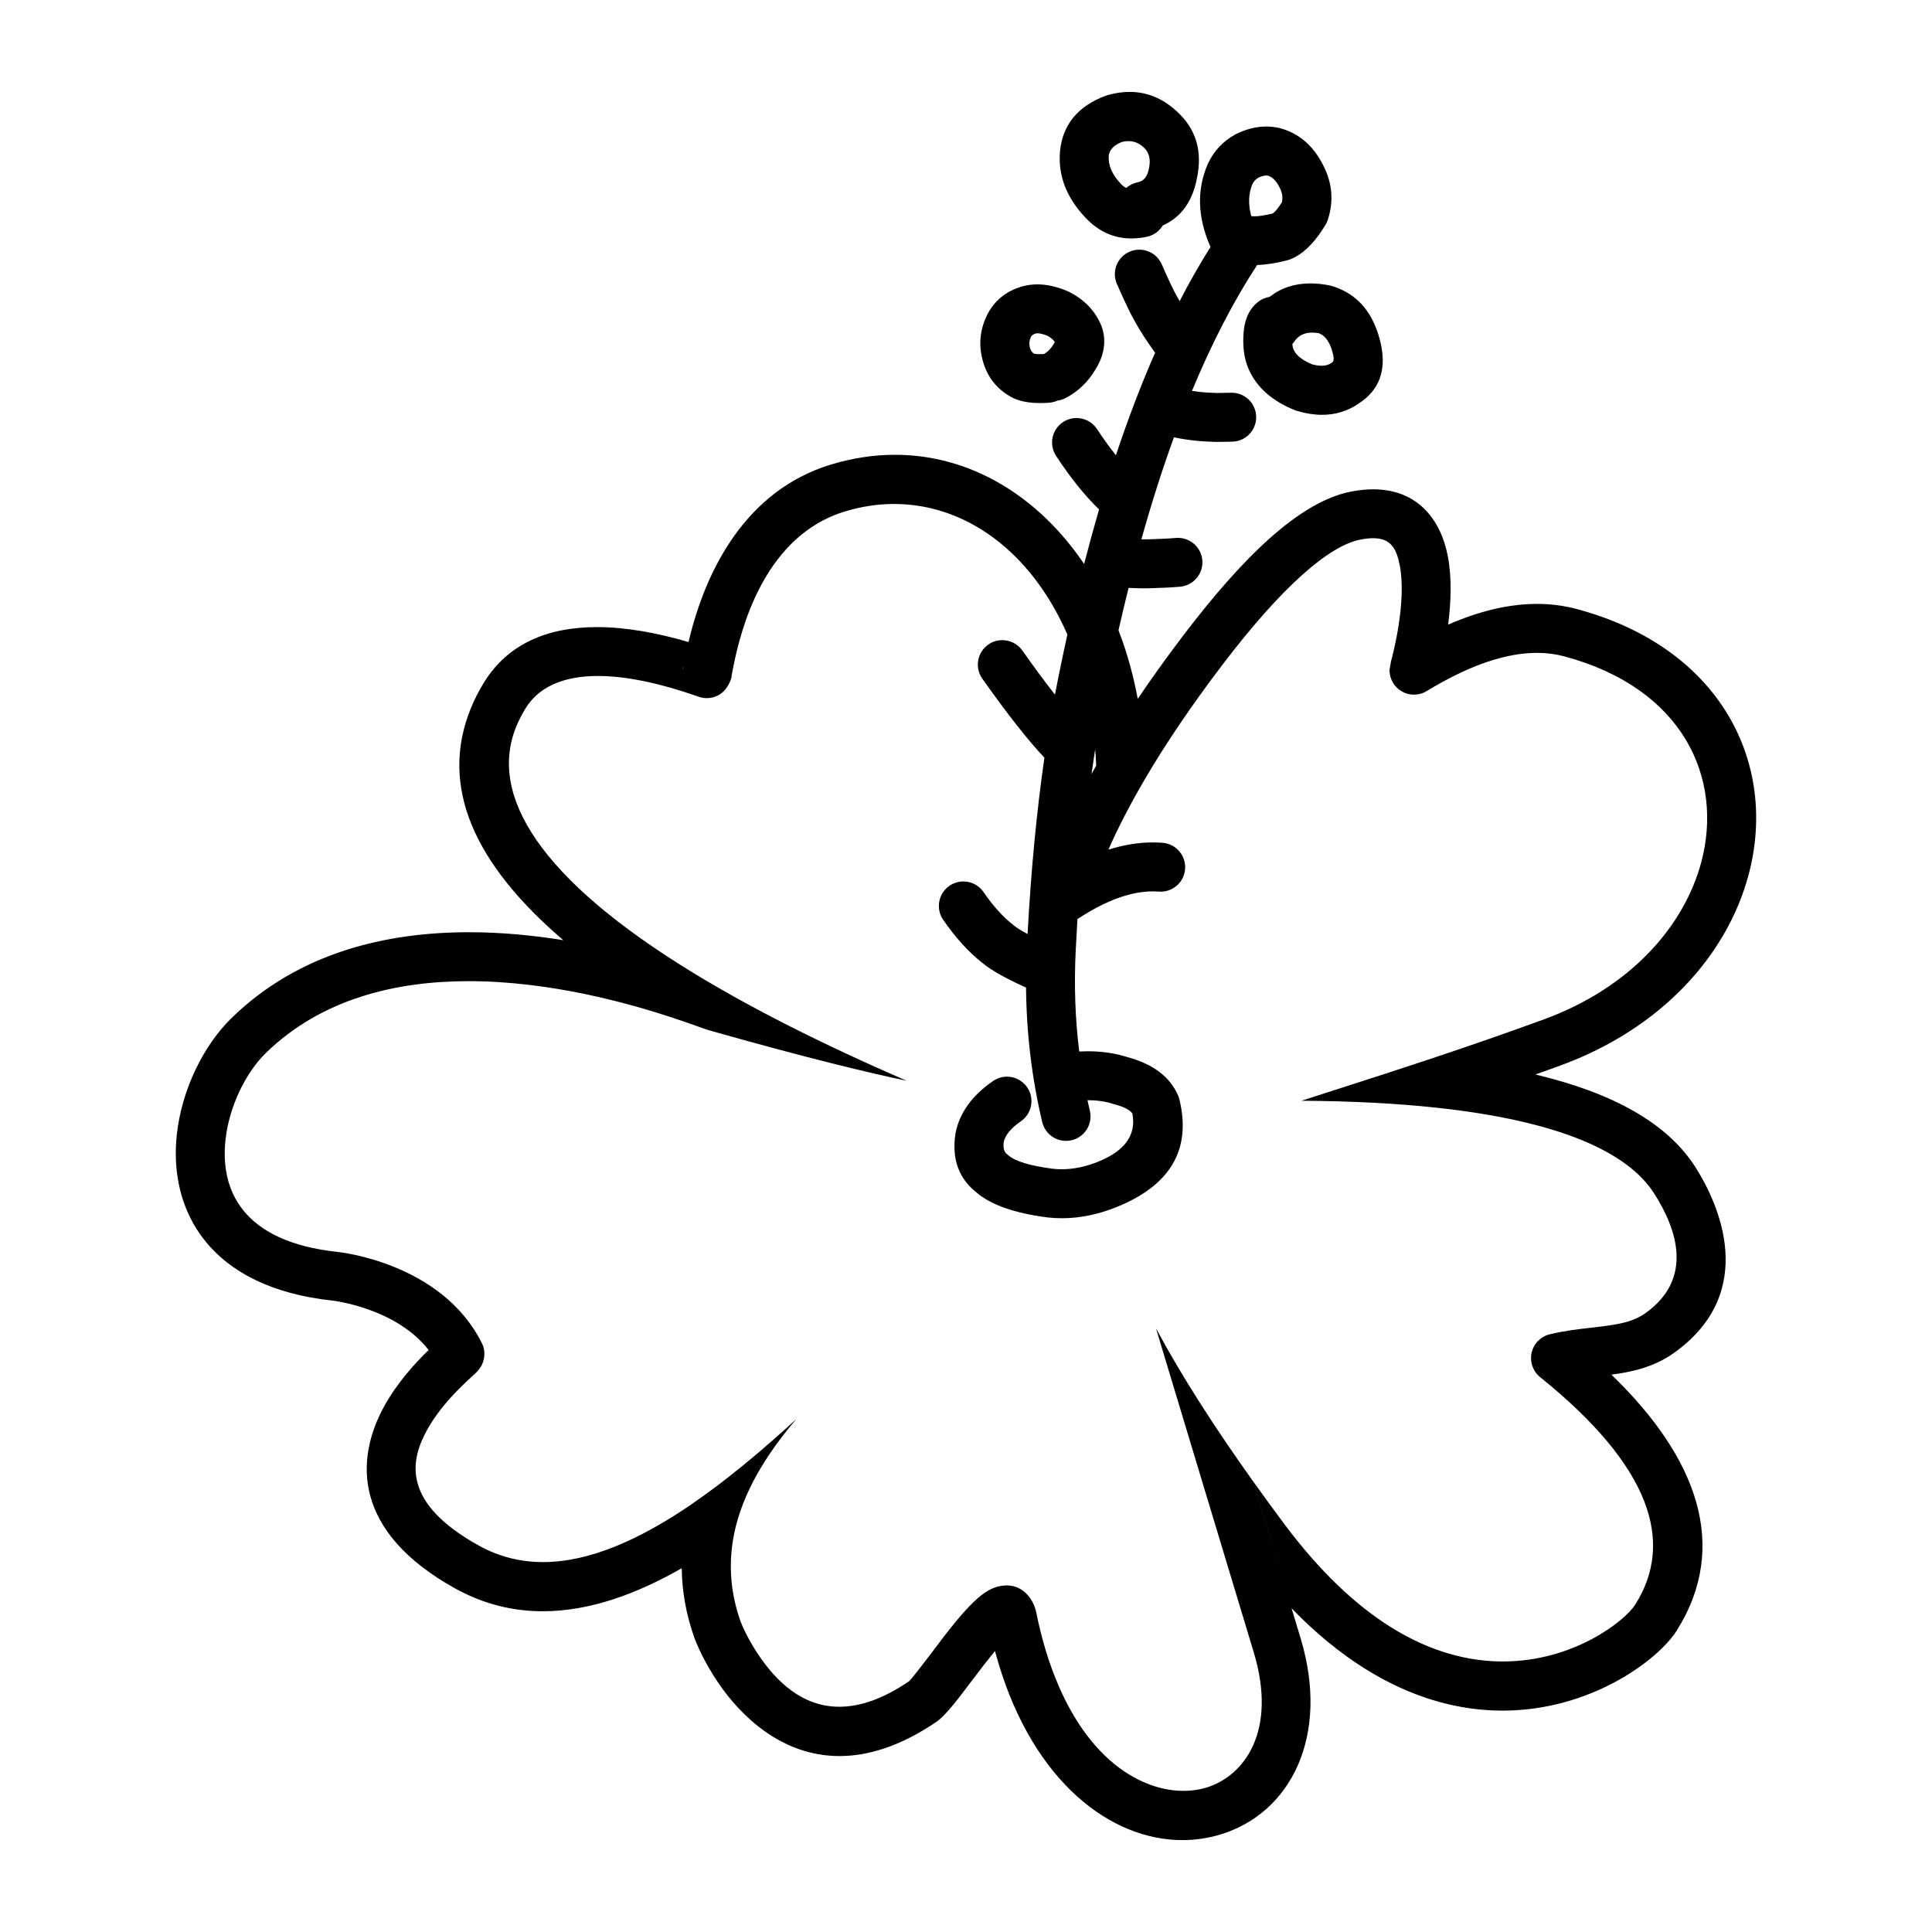 <?xml version="1.0" encoding="UTF-8"?>
<!-- Uploaded to: ICON Repo, www.iconrepo.com, Generator: ICON Repo Mixer Tools -->
<svg fill="#000000" width="800px" height="800px" version="1.1" viewBox="144 144 512 512" xmlns="http://www.w3.org/2000/svg">
 <g>
  <path d="m491.25 219.11c-4.184 0-7.789 1.191-10.809 3.57h-0.016c-0.965 0.152-1.914 0.527-2.766 1.137-1.758 1.258-2.961 3.078-3.606 5.457-0.305 1.113-0.48 2.371-0.543 3.773-0.176 3.363 0.309 6.328 1.457 8.898v0.004c2.125 4.762 6.203 8.352 12.23 10.766 0.191 0.078 0.391 0.145 0.586 0.203 2.312 0.676 4.508 1.012 6.582 1.012 3.586 0 6.832-1.004 9.746-3.012h-0.012c5.324-3.438 7.301-8.574 5.922-15.406l-0.016-0.062c-1.766-8.324-6.106-13.543-13.02-15.656-0.211-0.062-0.418-0.117-0.633-0.156-1.785-0.352-3.488-0.527-5.106-0.527zm6.078 19.035c0.195 1.012 0.113 1.637-0.254 1.875-0.082 0.055-0.168 0.113-0.25 0.172-0.688 0.492-1.551 0.734-2.59 0.734-0.734 0-1.555-0.121-2.465-0.363h-0.016c-2.613-1.09-4.254-2.387-4.934-3.902-0.172-0.391-0.285-0.887-0.336-1.484h-0.016c0.223-0.234 0.43-0.492 0.621-0.766 1.047-1.512 2.602-2.269 4.664-2.269 0.547 0 1.133 0.055 1.746 0.16h-0.016c1.887 0.715 3.168 2.664 3.844 5.844z"/>
  <path d="m557.39 426.42c26.945-9.816 44.316-29.324 49.988-50.531 7.852-29.332-7.109-60.207-45.523-70.488-3.43-0.918-6.945-1.359-10.535-1.359-7.562 0-15.445 1.953-23.547 5.492 0.734-5.688 1.043-12.297-0.09-18.156-1.789-9.312-7.711-17.703-19.766-17.703-1.805 0-3.754 0.188-5.844 0.594-13.719 2.641-28.879 17.57-44.629 38.309-4.348 5.731-8.324 11.273-11.93 16.629-0.738-4.012-1.691-7.883-2.832-11.605-0.684-2.238-1.441-4.426-2.262-6.555h-0.012c0.867-3.832 1.762-7.582 2.676-11.254h0.012c0.945 0.059 2.137 0.098 3.59 0.113 0.227 0.004 0.457 0.004 0.699 0.004 0.512 0 1.074-0.008 1.656-0.023h-0.004c0.391-0.008 1.18-0.043 2.375-0.098h-0.004c0.25-0.012 0.703-0.023 1.359-0.043l0.059-0.004c1.039-0.039 2.32-0.121 3.856-0.25 3.57-0.289 6.234-3.418 5.949-6.988-0.277-3.391-3.113-5.965-6.461-5.965-0.176 0-0.355 0.008-0.531 0.023-1.363 0.109-2.477 0.184-3.336 0.215h-0.012c-0.656 0.023-1.121 0.035-1.402 0.047l-0.055 0.004c-1.113 0.051-1.801 0.082-2.078 0.09h-0.02c-0.492 0.012-0.945 0.016-1.359 0.016-0.188 0-0.363 0-0.531-0.004h-0.016c-0.113-0.004-0.23-0.004-0.34-0.004h-0.012c2.688-9.605 5.566-18.613 8.621-27.027h0.016c1.922 0.395 3.731 0.68 5.426 0.859h-0.004c1.293 0.156 3.008 0.27 5.141 0.336h-0.012c0.113 0.008 0.227 0.012 0.348 0.016 0.117 0.004 0.281 0.004 0.48 0.004 0.777 0 2.137-0.023 4.074-0.066 3.582-0.082 6.414-3.055 6.332-6.633-0.082-3.531-2.965-6.336-6.481-6.336h-0.156c-1.883 0.043-3.113 0.066-3.684 0.066h-0.152-0.016c-0.07-0.004-0.145-0.008-0.215-0.012-1.836-0.055-3.227-0.145-4.16-0.258l-0.113-0.012c-0.648-0.07-1.324-0.164-2.023-0.273h-0.016c5.269-12.684 11.02-23.805 17.266-33.359h-0.012c2.406-0.074 5.094-0.496 8.059-1.266 0.254-0.066 0.512-0.148 0.758-0.25 0.41-0.16 0.809-0.344 1.207-0.555 2.883-1.516 5.598-4.391 8.137-8.625 0.254-0.43 0.461-0.887 0.613-1.363 1.574-4.926 1.16-9.711-1.25-14.359-2.598-5.188-6.391-8.465-11.379-9.832-0.102-0.027-0.207-0.055-0.316-0.078-1.121-0.25-2.254-0.375-3.394-0.375-2.609 0-5.25 0.656-7.922 1.969-0.074 0.035-0.148 0.074-0.223 0.109-3.262 1.758-5.691 4.332-7.293 7.719-0.035 0.066-0.062 0.137-0.094 0.207-2.906 6.746-2.688 13.984 0.66 21.703 0.035 0.078 0.07 0.152 0.102 0.227h-0.012c-2.824 4.484-5.551 9.27-8.176 14.348-0.191-0.328-0.375-0.652-0.547-0.965l-0.078-0.137c-0.852-1.465-2.231-4.356-4.121-8.668-1.074-2.43-3.449-3.875-5.938-3.875-0.875 0-1.762 0.176-2.613 0.551-3.281 1.441-4.766 5.269-3.32 8.547 2.086 4.754 3.68 8.074 4.773 9.957 1.348 2.441 3.129 5.195 5.348 8.262h-0.012c-3.684 8.383-7.141 17.438-10.375 27.164-1.652-2.051-3.316-4.363-5.008-6.938-1.25-1.898-3.316-2.93-5.434-2.93-1.219 0-2.449 0.344-3.551 1.062-2.992 1.965-3.828 5.988-1.863 8.98 3.785 5.769 7.582 10.5 11.395 14.188l-0.012 0.004c-1.359 4.68-2.676 9.5-3.957 14.449-12.121-17.957-30.07-28.938-50.117-28.938-5.574 0-11.305 0.848-17.121 2.629-2.781 0.852-5.371 1.922-7.793 3.176-20.016 10.355-27.188 32.633-29.805 43.816-8.422-2.473-16.688-3.957-24.273-3.957-12.707 0-23.512 4.16-30.012 14.801-1.328 2.176-2.461 4.394-3.387 6.66-8.508 20.816 0.98 41.406 24.492 61.508h-0.012c-7.844-1.266-16.316-2.109-24.992-2.109-21.871 0-45.07 5.34-62.906 22.727-7.418 7.234-13.254 18.984-14.535 31.031-2.117 20.074 8.605 40.414 41.387 43.879 0.348 0.035 16.816 2.043 25.359 13.086-3.316 3.211-8.168 8.414-11.711 14.789-7.91 14.27-8.301 33.391 18.734 48.387 7.606 4.215 15.398 6.051 23.242 6.051 12.328 0 24.777-4.519 36.801-11.398v-0.004h0.016c0.059 5.883 1.082 12.012 3.32 18.371 0.543 1.543 2.613 6.481 6.328 11.957 5.824 8.602 16.66 19.449 32.156 19.449 7.473 0 16.031-2.523 25.633-9.027 2.672-1.812 6.465-7.008 9.227-10.66 2.356-3.117 4.523-5.926 6.344-8.137 0.324 1.168 0.648 2.316 0.988 3.441 9.402 31.145 29.594 46.656 48.68 46.656 3.41 0 6.781-0.496 10.047-1.48 18.652-5.633 29.113-26.09 21.277-52.031l-2.387-7.898v-0.004h0.016c6.383 6.594 12.789 11.793 19.141 15.805 13.039 8.23 25.539 11.293 36.738 11.293 23.57 0 41.359-13.578 46.148-21.172 14.16-22.441 5.383-45.988-17.285-67.863h-0.016c5.258-0.691 11.207-1.91 16.586-5.75 22.578-16.117 11.863-39.562 5.691-49.238-7.449-11.68-21.855-19.672-42.383-24.551l-0.012 0.004h-0.004l-0.004-0.004 0.012 0.004-0.004-0.004v-0.004c2.125-0.75 4.285-1.531 6.481-2.328zm-81.52-233.56c0.355-0.758 0.875-1.34 1.566-1.746h-0.016c0.836-0.402 1.57-0.609 2.199-0.609 0.148 0 0.289 0.012 0.43 0.035h-0.012c1.191 0.395 2.199 1.418 3.031 3.074l0.055 0.113c0.676 1.281 0.871 2.578 0.594 3.891h-0.012c-0.98 1.543-1.781 2.527-2.406 2.949h-0.012c-2.07 0.508-3.695 0.762-4.871 0.762-0.297 0-0.555-0.016-0.793-0.047h-0.016c-0.855-3.086-0.766-5.894 0.262-8.422zm-41.645 149.73h0.012c0.117 1.418 0.207 2.859 0.266 4.316 0 0.004-0.004 0.012-0.012 0.02v0.02h-0.012c-0.414 0.727-0.816 1.445-1.211 2.16 0.309-2.207 0.629-4.379 0.957-6.516zm-109.08-22.078h0.012c-0.016 0.066-0.023 0.113-0.035 0.148-0.109 0.48-0.188 0.688-0.211 0.699-0.023-0.012 0.043-0.348 0.234-0.848zm198.6 103.89c-8.738 2.914-16.695 5.469-23.863 7.769-3.879 1.246-7.539 2.422-10.973 3.539 13.637 0.086 25.684 0.734 36.234 1.891 31.887 3.492 50.156 11.598 57.227 22.68 6.086 9.543 10.477 22.586-2.293 31.703-3.504 2.504-7.598 3.098-14.18 3.844-3.297 0.375-7.164 0.805-11.188 1.773-2.402 0.578-4.269 2.473-4.812 4.887-0.543 2.414 0.34 4.926 2.262 6.477 29.496 23.73 35.609 43.777 25.195 60.273-2.707 4.297-16.281 15.07-35.094 15.07-8.973 0-19.148-2.453-29.898-9.238-8.91-5.625-18.426-14.316-28.113-27.324-2.781-3.731-5.465-7.41-8.062-11.047l-0.012 0.004 10.086 33.461-10.109-33.492c-0.004-0.008-0.012-0.016-0.016-0.023-10.082-14.137-18.762-27.562-25.758-40.559h-0.016l13.988 46.363c0.004 0.012 0.016 0.02 0.02 0.031h-0.012l11.898 39.402c6.316 20.918-2.523 32.816-12.609 35.863-1.824 0.551-3.848 0.852-5.992 0.852-12.059 0-28.148-9.492-36.566-37.359-0.93-3.09-1.758-6.383-2.465-9.91-0.602-2.981-3.039-7.176-7.852-7.176-0.582 0-1.191 0.059-1.84 0.188-1.266 0.254-2.32 0.758-3.109 1.207-4.762 2.742-10.922 11.137-14.832 16.316-3.793 5.016-5.797 7.5-6.156 7.742-7.094 4.812-13.188 6.699-18.406 6.699-10.047 0-16.855-7.004-21.367-13.66-3.031-4.469-4.613-8.391-4.828-8.988-2.848-8.094-3.164-15.777-1.703-23.055l-0.012 0.004h-0.012c0.004-0.004 0.012-0.008 0.016-0.012 2.242-11.086 8.609-21.234 16.473-30.473h-0.012c-0.039 0.035-0.078 0.07-0.117 0.102-9.391 8.605-18.688 16.328-27.75 22.516-0.004 0.008-0.004 0.016-0.004 0.023l-0.008-0.004c-13.758 9.371-26.965 15.207-39.188 15.207-5.918 0-11.605-1.367-17.008-4.363-20.488-11.363-18.27-22.465-13.676-30.746 3.562-6.418 9.105-11.559 11.777-14.012 0.395-0.363 0.887-0.812 1.219-1.152 0.004 0 0.738-0.695 1.277-1.637 0.035 0 1.824-3.016 0.148-6.203-10.629-21.184-37.617-24.016-38.051-24.059-25.703-2.715-31.219-16.703-29.855-29.617 0.973-9.172 5.535-18.074 10.688-23.105 14.867-14.488 34.648-19.055 53.762-19.055 21.625 0 42.402 5.836 54.262 9.758 0.004 0.004 0.016 0.012 0.02 0.016 0.012 0.004 0.02 0.004 0.031 0.008h-0.012c2.75 0.902 5 1.699 6.672 2.301 1.004 0.359 2.004 0.723 2.629 0.906 0.051 0.016 0.117 0.035 0.176 0.051 25.504 7.234 42.961 11.426 52.27 13.34-22.707-9.828-41.418-19.359-56.438-28.523-40.832-24.914-54.426-47.133-47-65.309 0.648-1.586 1.461-3.188 2.449-4.809 3.336-5.461 9.633-8.617 19.207-8.617 7.066 0 15.922 1.719 26.695 5.508 0.699 0.246 1.426 0.367 2.156 0.367 1.023 0 2.047-0.242 2.981-0.727 2.727-1.41 3.598-4.731 3.606-5.059l-0.016-0.004c-0.02 0.02-0.031 0.055-0.051 0.109 0.078-0.43 0.172-0.934 0.254-1.383 1.473-7.625 6.273-30.852 24.148-40.102 1.73-0.898 3.602-1.672 5.629-2.293 4.387-1.344 8.777-1.996 13.094-1.996 18.801 0 36.215 12.43 45.914 34.613h-0.012c-0.816 3.711-1.609 7.488-2.383 11.332-0.309 1.504-0.613 3.031-0.91 4.57-2.566-3.273-5.453-7.172-8.648-11.691-1.27-1.785-3.266-2.738-5.305-2.738-1.293 0-2.602 0.387-3.738 1.191-2.922 2.07-3.621 6.117-1.543 9.039 6.621 9.359 12.109 16.336 16.457 20.93h-0.012c-2.055 14.234-3.547 29.809-4.461 46.719-1.727-0.914-2.981-1.703-3.769-2.383-0.074-0.066-0.152-0.129-0.23-0.191-2.594-2.027-5.152-4.879-7.676-8.547-1.254-1.828-3.285-2.809-5.348-2.809-1.27 0-2.547 0.371-3.672 1.145-2.953 2.031-3.699 6.07-1.668 9.02 3.281 4.762 6.731 8.562 10.363 11.406h-0.004c2.352 1.953 6.219 4.137 11.609 6.555h-0.012c0.117 12.234 1.555 24.113 4.289 35.637 0.707 2.981 3.375 4.988 6.309 4.988 0.496 0 1.004-0.055 1.504-0.176 3.484-0.828 5.637-4.324 4.812-7.809-0.223-0.926-0.434-1.855-0.633-2.789h-0.016c0.039-0.004 0.07-0.004 0.109-0.004 2.469 0 4.684 0.32 6.641 0.961 0.117 0.039 0.234 0.074 0.359 0.105 2.59 0.684 4.195 1.516 4.832 2.496h-0.016c1.055 5.625-1.969 9.871-9.074 12.727v0.004c-3.316 1.336-6.543 2.004-9.672 2.004-0.789 0-1.574-0.043-2.352-0.129h-0.012c-6.086-0.801-10.027-2.004-11.816-3.606-0.109-0.098-0.215-0.191-0.336-0.281-0.738-0.574-1.023-1.605-0.852-3.102h-0.016c0.383-1.891 1.902-3.75 4.566-5.586 2.953-2.031 3.699-6.07 1.668-9.023-1.258-1.824-3.285-2.809-5.348-2.809-1.27 0-2.547 0.371-3.672 1.145-5.578 3.836-8.891 8.43-9.949 13.785-0.02 0.102-0.035 0.207-0.051 0.309-0.973 6.629 0.914 11.797 5.656 15.5h-0.012c3.805 3.227 9.957 5.402 18.449 6.523l0.125 0.023c1.328 0.152 2.656 0.23 3.984 0.23 4.781 0 9.613-0.984 14.488-2.949 14.309-5.758 19.871-15.246 16.699-28.465-0.082-0.344-0.191-0.676-0.324-0.996-2.098-4.984-6.559-8.41-13.398-10.27h-0.012c-3.227-1.043-6.75-1.566-10.562-1.566-0.746 0-1.512 0.023-2.277 0.062-1.074-8.699-1.379-17.625-0.926-26.762v-0.004c0.137-2.809 0.289-5.582 0.457-8.316h-0.012c7.418-4.898 14.09-7.352 20.016-7.352 0.531 0 1.055 0.02 1.57 0.059 0.168 0.012 0.328 0.016 0.496 0.016 3.359 0 6.203-2.59 6.461-5.996 0.27-3.57-2.406-6.688-5.977-6.957-0.848-0.062-1.699-0.098-2.555-0.098-3.816 0-7.754 0.641-11.793 1.918 2.543-5.777 5.797-12.102 9.816-18.934l0.012-0.012h-0.012v-0.023h0.012c5.344-9.059 12.023-19.012 20.207-29.785 16.172-21.297 28.59-31.844 36.754-33.418 1.277-0.246 2.394-0.367 3.375-0.367 4.594 0 6.164 2.633 7.047 7.195 1.855 9.625-1.758 23.418-2.371 25.652l0.016 0.004-0.355 2.09 0.266-1.797-0.27 1.805v0.027c0 2.344 1.266 4.508 3.305 5.652 0.988 0.555 2.082 0.832 3.18 0.832 1.172 0 2.344-0.316 3.375-0.945 11.484-6.996 21.145-10.129 29.23-10.129 2.543 0 4.934 0.312 7.172 0.91 31.816 8.516 42.262 32.512 36.348 54.605-4.461 16.672-18.477 33.164-41.898 41.695-10.531 3.836-20.273 7.191-29.207 10.172zm-263.75 81.172h0.012c0.02 0.043 0.039 0.082 0.062 0.125 0.051 0.102 0.102 0.199 0.156 0.297-0.09-0.137-0.164-0.281-0.23-0.422z"/>
  <path d="m411.25 248.79h-0.004c0.781 0.5 1.648 0.91 2.602 1.227 1.613 0.531 3.543 0.797 5.781 0.797 0.773 0 1.574-0.031 2.414-0.094 0.766-0.055 1.496-0.242 2.156-0.539h-0.012c0.727-0.094 1.457-0.312 2.144-0.668 3.305-1.703 5.949-4.211 7.93-7.523 1.012-1.59 1.699-3.191 2.066-4.812 0.531-2.348 0.383-4.621-0.434-6.812-0.039-0.109-0.09-0.219-0.137-0.328-1.664-3.812-4.5-6.723-8.508-8.723-0.121-0.062-0.25-0.121-0.379-0.176-2.812-1.188-5.473-1.777-7.969-1.777-1.422 0-2.793 0.191-4.113 0.574l-0.031 0.008c-4.172 1.234-7.211 3.723-9.137 7.469-0.023 0.055-0.055 0.102-0.074 0.156-1.871 3.898-2.238 7.887-1.113 11.969 1.082 4.019 3.356 7.106 6.816 9.254zm5.926-15.461c0.227-0.441 0.641-0.754 1.238-0.934 0.156-0.047 0.344-0.07 0.555-0.07 0.664 0 1.57 0.234 2.711 0.707h-0.012c0.832 0.449 1.457 0.988 1.879 1.613h-0.012c-0.059 0.109-0.129 0.234-0.223 0.383-0.043 0.066-0.082 0.137-0.121 0.207-0.668 1.133-1.496 1.992-2.5 2.578h-0.012c-0.469 0.031-0.887 0.043-1.25 0.043-0.605 0-1.062-0.039-1.387-0.117h-0.012c-0.531-0.344-0.887-0.867-1.074-1.566l-0.02-0.082c-0.254-0.914-0.176-1.832 0.23-2.758z"/>
  <path d="m443.84 207.19c1.309 0 2.656-0.145 4.059-0.43 1.84-0.379 3.34-1.504 4.242-2.996h-0.012c4.793-2.137 7.797-6.215 9.012-12.25h-0.004c1.652-7.391-0.152-13.438-5.422-18.137-3.676-3.348-7.793-5.023-12.348-5.023-1.852 0-3.769 0.277-5.758 0.824-0.184 0.051-0.359 0.109-0.531 0.172-7.352 2.727-11.395 7.578-12.145 14.547l-0.012 0.102c-0.582 6.426 1.656 12.312 6.723 17.664 3.461 3.684 7.527 5.527 12.195 5.527zm-2.535-25.57h-0.016c0.609-0.148 1.191-0.227 1.75-0.227 1.477 0 2.789 0.527 3.945 1.574l0.062 0.059c1.5 1.324 1.973 3.211 1.426 5.656-0.016 0.059-0.023 0.117-0.035 0.176-0.391 1.988-1.359 3.133-2.902 3.438-1.172 0.23-2.215 0.766-3.047 1.504-0.508-0.23-0.973-0.574-1.402-1.031l-0.02-0.027c-2.352-2.481-3.426-4.969-3.238-7.473 0.176-1.57 1.336-2.789 3.477-3.648z"/>
 </g>
</svg>